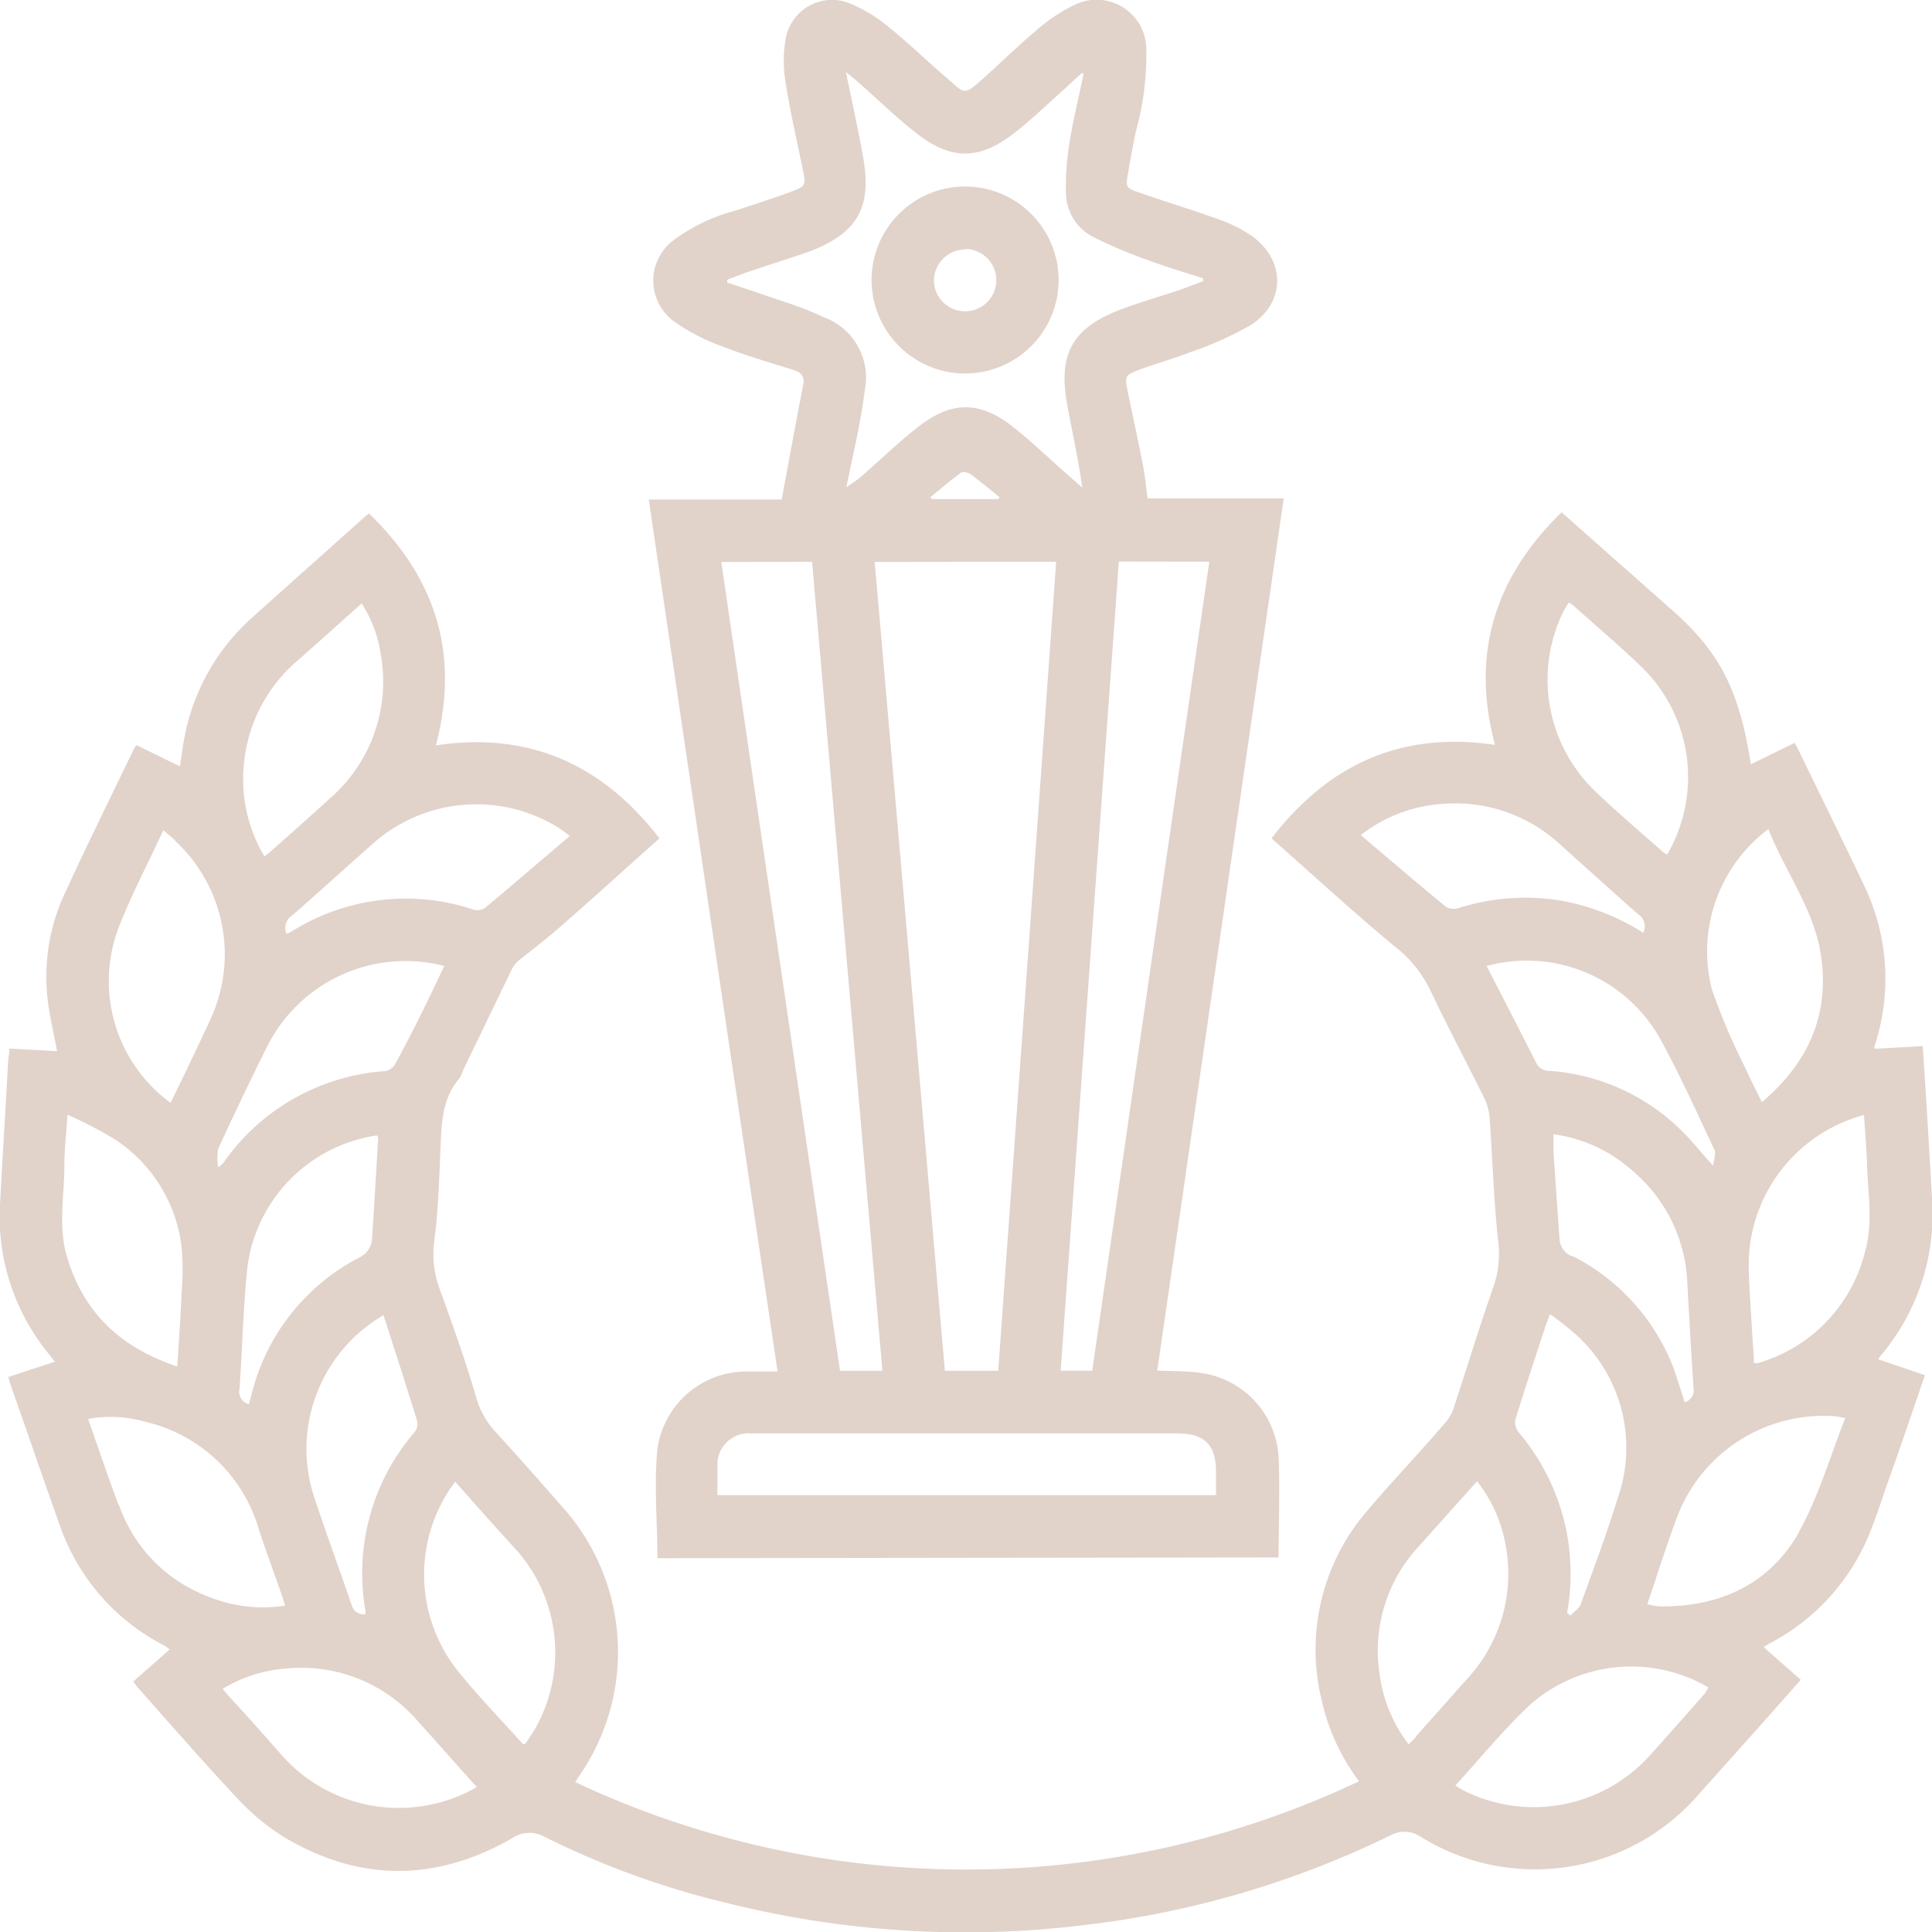 <svg xmlns="http://www.w3.org/2000/svg" viewBox="0 0 150 150.02"><defs><style>.cls-1{fill:#e1d3ca;}</style></defs><g id="圖層_2" data-name="圖層 2"><g id="探索亞大新星"><path class="cls-1" d="M150,93q-.22-3.89-.46-7.78c-.08-1.3-.17-2.6-.26-4l-3.75.21c0-.11,0-.14,0-.16s.07-.24.11-.36a16.72,16.72,0,0,0-1-12.35c-1.68-3.53-3.4-7-5.1-10.53-.06-.11-.13-.21-.22-.35l-3.38,1.66c-.89-5.68-2.38-8.63-5.95-11.82q-2.25-2-4.52-4l-4.23-3.75c-5.19,5.07-7.06,11-5.17,18.06-7.31-1.08-12.95,1.54-17.35,7.26,3.23,2.85,6.38,5.77,9.68,8.48a9.45,9.45,0,0,1,2.66,3.34c1.32,2.77,2.75,5.48,4.12,8.23a4.34,4.34,0,0,1,.46,1.47c.24,3.29.33,6.59.69,9.87a7.81,7.81,0,0,1-.43,3.57c-1.05,3-2,6.11-3,9.16a3.16,3.16,0,0,1-.57,1.11c-2,2.35-4.2,4.63-6.2,7a16.49,16.49,0,0,0-3.56,14.5,16.68,16.68,0,0,0,2.94,6.48,71.28,71.28,0,0,1-60.85.06c.14-.22.23-.37.33-.51a16.85,16.85,0,0,0-1.21-20.72c-1.75-2-3.52-4-5.34-6a6.58,6.58,0,0,1-1.51-2.78c-.81-2.75-1.77-5.46-2.75-8.15a7.8,7.8,0,0,1-.46-3.87c.32-2.44.38-4.92.49-7.38.08-1.85.14-3.67,1.43-5.18A3.52,3.52,0,0,0,36,83c1.24-2.56,2.47-5.13,3.71-7.68a2.13,2.13,0,0,1,.47-.67c1.26-1,2.56-2,3.79-3.11,2.42-2.12,4.81-4.29,7.23-6.45-4.42-5.73-10.11-8.31-17.36-7.22,1.87-7.07,0-13-5.19-18-.11.08-.21.15-.3.23-2.91,2.61-5.83,5.2-8.73,7.81a16.55,16.55,0,0,0-5.23,9c-.19.85-.28,1.71-.42,2.59l-3.37-1.65a1.7,1.7,0,0,0-.2.29c-1.79,3.71-3.62,7.42-5.34,11.16a15.34,15.34,0,0,0-1.33,8.55c.17,1.25.46,2.49.7,3.76l-3.7-.2c0,.39-.08.69-.1,1C.43,86.09.2,89.79,0,93.49A16.81,16.81,0,0,0,3.69,105l.57.72L.65,106.91c.06.22.09.37.14.51,1.28,3.65,2.54,7.32,3.85,11a16.6,16.6,0,0,0,8.13,9.35c.14.08.27.19.41.29l-2.83,2.49c.12.17.22.32.33.45,2.58,2.9,5.12,5.83,7.78,8.66a17.56,17.56,0,0,0,3.64,3c5.83,3.46,11.74,3.44,17.63.08a2.39,2.39,0,0,1,2.55-.13,65.9,65.9,0,0,0,14.16,5.14,76.14,76.14,0,0,0,28,1.68,73.38,73.38,0,0,0,23.49-6.92,2.26,2.26,0,0,1,2.41.12,16.8,16.8,0,0,0,21.55-3.32l5-5.59,2.92-3.3-2.85-2.51c.05-.07.06-.1.08-.11l.59-.33a16.7,16.7,0,0,0,7.54-8.46c.51-1.26.92-2.55,1.37-3.84,1-2.77,1.93-5.55,2.91-8.4l-3.63-1.24c.13-.17.22-.31.33-.44A17,17,0,0,0,150,93ZM32.8,78.52c-.69,1.39-1.4,2.78-2.15,4.15a1.16,1.16,0,0,1-.76.49,16.72,16.72,0,0,0-12.57,7.15,2.63,2.63,0,0,1-.38.32,4.19,4.19,0,0,1,0-1.44c1.22-2.64,2.47-5.28,3.78-7.89A12,12,0,0,1,34.49,75C33.91,76.22,33.37,77.38,32.8,78.52Zm-4.42,46.57a2.06,2.06,0,0,1,0,.25c-.53,0-.89-.16-1.08-.73-.94-2.76-1.95-5.5-2.87-8.26a12,12,0,0,1,4.39-13.62c.25-.19.53-.35.95-.63.92,2.85,1.79,5.55,2.63,8.26a1,1,0,0,1-.18.79A16.79,16.79,0,0,0,28.38,125.09Zm-8.87-16.74-.19.67a1,1,0,0,1-.72-1.22c.22-3.2.28-6.4.63-9.58A11.88,11.88,0,0,1,29.28,88.15c0,.06.08.13.08.19q-.22,3.89-.47,7.77a1.74,1.74,0,0,1-1.05,1.55A16.39,16.39,0,0,0,19.51,108.35ZM43.24,64.19c.32.19.61.42,1,.71-2.24,1.91-4.39,3.76-6.57,5.58a1.08,1.08,0,0,1-.88.15,16.65,16.65,0,0,0-14.15,1.69,3.6,3.6,0,0,1-.39.19,1.13,1.13,0,0,1,.43-1.43c2.06-1.8,4.09-3.65,6.15-5.47A12.09,12.09,0,0,1,43.24,64.19ZM18.92,59.54a12,12,0,0,1,4.26-8.32c1.62-1.42,3.23-2.88,4.9-4.37a9.93,9.93,0,0,1,1.49,4A12,12,0,0,1,25.6,62c-1.52,1.4-3.07,2.76-4.61,4.13-.13.12-.27.21-.46.36A11.68,11.68,0,0,1,18.92,59.54ZM9.14,72.21c1-2.63,2.33-5.12,3.54-7.75.41.35.75.6,1,.9a12,12,0,0,1,2.64,13.82c-1,2.15-2,4.26-3.08,6.44A11.7,11.7,0,0,1,9.14,72.21ZM5,90.42c0-1.21.15-2.41.24-3.87a32.64,32.64,0,0,1,3.65,1.89,11.62,11.62,0,0,1,5.21,8.39,20.1,20.1,0,0,1,0,3.47c-.07,1.88-.21,3.76-.34,5.79-4.57-1.51-7.5-4.4-8.69-9C4.57,94.89,5,92.65,5,90.42Zm4.2,26.43c-.81-2.19-1.56-4.4-2.36-6.68a9.66,9.66,0,0,1,4.45.22,12,12,0,0,1,8.84,8.46c.54,1.65,1.15,3.27,1.72,4.91.1.27.18.56.29.9a11.14,11.14,0,0,1-5.91-.68A11.68,11.68,0,0,1,9.24,116.85ZM28,140a12.13,12.13,0,0,1-6.25-3.87c-1.31-1.49-2.64-3-4-4.45-.15-.17-.28-.34-.46-.56a11.07,11.07,0,0,1,5-1.58,11.91,11.91,0,0,1,10.12,4.06c1.52,1.68,3,3.37,4.61,5.15A12.15,12.15,0,0,1,28,140Zm13.3-5.39c-.17.27-.36.54-.52.79-.1,0-.17,0-.19,0-1.73-1.93-3.55-3.79-5.16-5.82a12,12,0,0,1-.61-13.8c.14-.23.31-.44.52-.74l.83.94c1.32,1.48,2.67,3,4,4.45A12,12,0,0,1,41.32,134.6Zm96-70.22c1.27,3.18,3.36,6,4,9.31.87,4.78-.75,8.69-4.51,11.87-.48-1-.95-1.88-1.35-2.79a47.69,47.69,0,0,1-2.54-6A11.89,11.89,0,0,1,137.28,64.38Zm-15.86-17c.1-.2.22-.39.36-.62l.33.22c1.8,1.62,3.66,3.18,5.39,4.86a11.93,11.93,0,0,1,1.92,14.49,1.34,1.34,0,0,1-.24-.12c-1.81-1.6-3.66-3.16-5.4-4.84A12,12,0,0,1,121.42,47.4Zm-8.16,23.1a1.26,1.26,0,0,1-1-.07c-2.21-1.82-4.38-3.68-6.63-5.58a11.46,11.46,0,0,1,6.16-2.41,12,12,0,0,1,9.37,3.18c2,1.8,4,3.6,6,5.37a1.11,1.11,0,0,1,.4,1.44,17.71,17.71,0,0,0-6.41-2.5A17,17,0,0,0,113.26,70.5ZM115.42,75a11.86,11.86,0,0,1,13.41,5.54c1.57,2.84,2.9,5.81,4.28,8.74.14.28-.05.72-.1,1.22-.94-1-1.69-2-2.55-2.81a16.16,16.16,0,0,0-10.19-4.55,1.1,1.1,0,0,1-1-.62C118,80,116.72,77.52,115.42,75Zm6.13,43.55a17.08,17.08,0,0,0-3.65-7.36,1.23,1.23,0,0,1-.24-1c.74-2.39,1.53-4.78,2.31-7.16.1-.29.21-.57.37-1a22.52,22.52,0,0,1,2.14,1.7,11.81,11.81,0,0,1,3.13,12.55c-.86,2.78-1.88,5.52-2.88,8.26-.12.35-.53.59-.8.89l-.26-.2A17.41,17.41,0,0,0,121.55,118.52Zm.53-21a1.54,1.54,0,0,1-1-1.37q-.24-3.39-.47-6.78c0-.42,0-.85,0-1.34a11.53,11.53,0,0,1,6.15,2.85A12,12,0,0,1,131,99.55c.15,2.72.3,5.43.48,8.15a1,1,0,0,1-.68,1.18c-.33-1-.6-2-1-3A16.32,16.32,0,0,0,122.08,97.51Zm-12.15,37.31c-.16.18-.34.35-.56.57a11.34,11.34,0,0,1-2.27-5.54,11.87,11.87,0,0,1,3.11-9.89l4.47-5A11.18,11.18,0,0,1,116.9,120a12,12,0,0,1-3.05,10.41C112.54,131.88,111.24,133.35,109.93,134.82Zm22.47-3.42c-1.45,1.64-2.89,3.29-4.36,4.91A12.12,12.12,0,0,1,113.61,139c-.17-.09-.33-.2-.62-.37,1.93-2.11,3.67-4.24,5.65-6.13a11.87,11.87,0,0,1,14-1.49A3,3,0,0,1,132.4,131.4Zm7.27-12.47c-2.27,4-6.08,5.77-10.68,5.75a5.23,5.23,0,0,1-.68-.07l-.42-.1c.35-1,.68-2,1-3,.43-1.25.85-2.52,1.32-3.77a12.17,12.17,0,0,1,12.14-7.83c.22,0,.44.07.92.14C142.08,113.1,141.2,116.2,139.67,118.93Zm5.18-22a12,12,0,0,1-8,8.75l-.36.11-.32,0c0-.74-.08-1.45-.12-2.17-.1-1.76-.24-3.52-.28-5.28a12.06,12.06,0,0,1,8.95-11.81c.08,1.26.19,2.46.23,3.67C145,92.51,145.43,94.75,144.85,97Z"/><path class="cls-1" d="M60.69,38.78H50.37c3.33,22.6,6.64,45.11,10,67.7-.9,0-1.76,0-2.61,0a7,7,0,0,0-6.72,6c-.27,2.79,0,5.62,0,8.5l48.23-.06c0-2.64.11-5.24,0-7.82a7,7,0,0,0-6-6.5c-1.11-.17-2.25-.13-3.42-.19q4.9-33.83,9.82-67.71H89.1c-.12-.9-.2-1.73-.35-2.54-.38-1.95-.81-3.89-1.21-5.84-.22-1.1-.18-1.21.9-1.61,1.3-.49,2.64-.84,3.92-1.35a26.5,26.5,0,0,0,4.73-2.11c2.79-1.79,2.73-5.13,0-7A11.36,11.36,0,0,0,94.54,17c-2-.72-4-1.32-5.94-2-1.21-.4-1.23-.42-1-1.65.17-1.05.37-2.08.58-3.12A22.08,22.08,0,0,0,89,3.78,3.86,3.86,0,0,0,83.37.41a12.92,12.92,0,0,0-2.82,1.87c-1.47,1.23-2.83,2.58-4.26,3.85s-1.38,1.17-2.69,0C72.06,4.83,70.6,3.39,69,2.1A11.61,11.61,0,0,0,66,.27,3.66,3.66,0,0,0,61,3,10.19,10.19,0,0,0,61,6.44c.35,2.28.89,4.54,1.35,6.81.22,1.12.2,1.21-.89,1.62-1.44.53-2.91,1-4.36,1.48a14,14,0,0,0-4.68,2.21,3.92,3.92,0,0,0,0,6.46,15.7,15.7,0,0,0,3.67,1.88c1.8.7,3.67,1.25,5.51,1.82.62.19.88.52.76,1.16C61.79,32.81,61.25,35.75,60.69,38.78Zm30.72,72.51c2.1,0,3,.87,3,3v1.79l-38.71,0c0-.88,0-1.71,0-2.53a2.43,2.43,0,0,1,2.63-2.26l16.63,0ZM82,43.61Q79.76,75,77.5,106.43H73.36Q70.65,75,67.91,43.63Zm-9.78-5c.8-.64,1.58-1.32,2.41-1.92.14-.1.55,0,.74.14.76.56,1.49,1.17,2.23,1.76l-.09.16H72.36Zm21.67,5L84.8,106.42H82.35Q84.6,75,86.87,43.6ZM59.24,22.87c-.92-.32-1.85-.62-2.78-.93l0-.22c.59-.22,1.17-.46,1.77-.66,1.52-.51,3.07-1,4.58-1.52,3.79-1.43,4.93-3.47,4.18-7.46-.38-2.1-.84-4.19-1.31-6.49l.78.64c1.57,1.38,3.07,2.85,4.71,4.13,2.68,2.09,4.86,2.07,7.54,0,1.37-1.06,2.62-2.28,3.92-3.44L84,5.66l.13.08c-.37,1.8-.82,3.58-1.1,5.39A20.26,20.26,0,0,0,82.76,15a3.89,3.89,0,0,0,2.16,3.42,36.88,36.88,0,0,0,4.3,1.81c1.37.52,2.79.92,4.19,1.38v.22c-.59.22-1.19.46-1.79.67-1.5.5-3,.94-4.51,1.49-3.84,1.44-5,3.47-4.24,7.5.39,2.1.85,4.18,1.16,6.37l-1.26-1.11c-1.38-1.21-2.7-2.5-4.15-3.63-2.54-2-4.76-2-7.3,0-1.4,1.07-2.67,2.31-4,3.47a9.35,9.35,0,0,1-1.61,1.23c.31-1.5.65-3,.94-4.51.19-1,.37-2,.49-3a5,5,0,0,0-3.23-5.7C62.4,23.88,60.8,23.41,59.24,22.87Zm3.81,20.75Q65.78,75,68.51,106.43H65.22Q60.6,75.07,56,43.63Z"/><path class="cls-1" d="M74.94,29a7.26,7.26,0,1,0-7.27-7.23A7.27,7.27,0,0,0,74.94,29Zm0-9.67a2.42,2.42,0,1,1-2.43,2.38A2.44,2.44,0,0,1,74.94,19.37Z"/></g></g></svg>